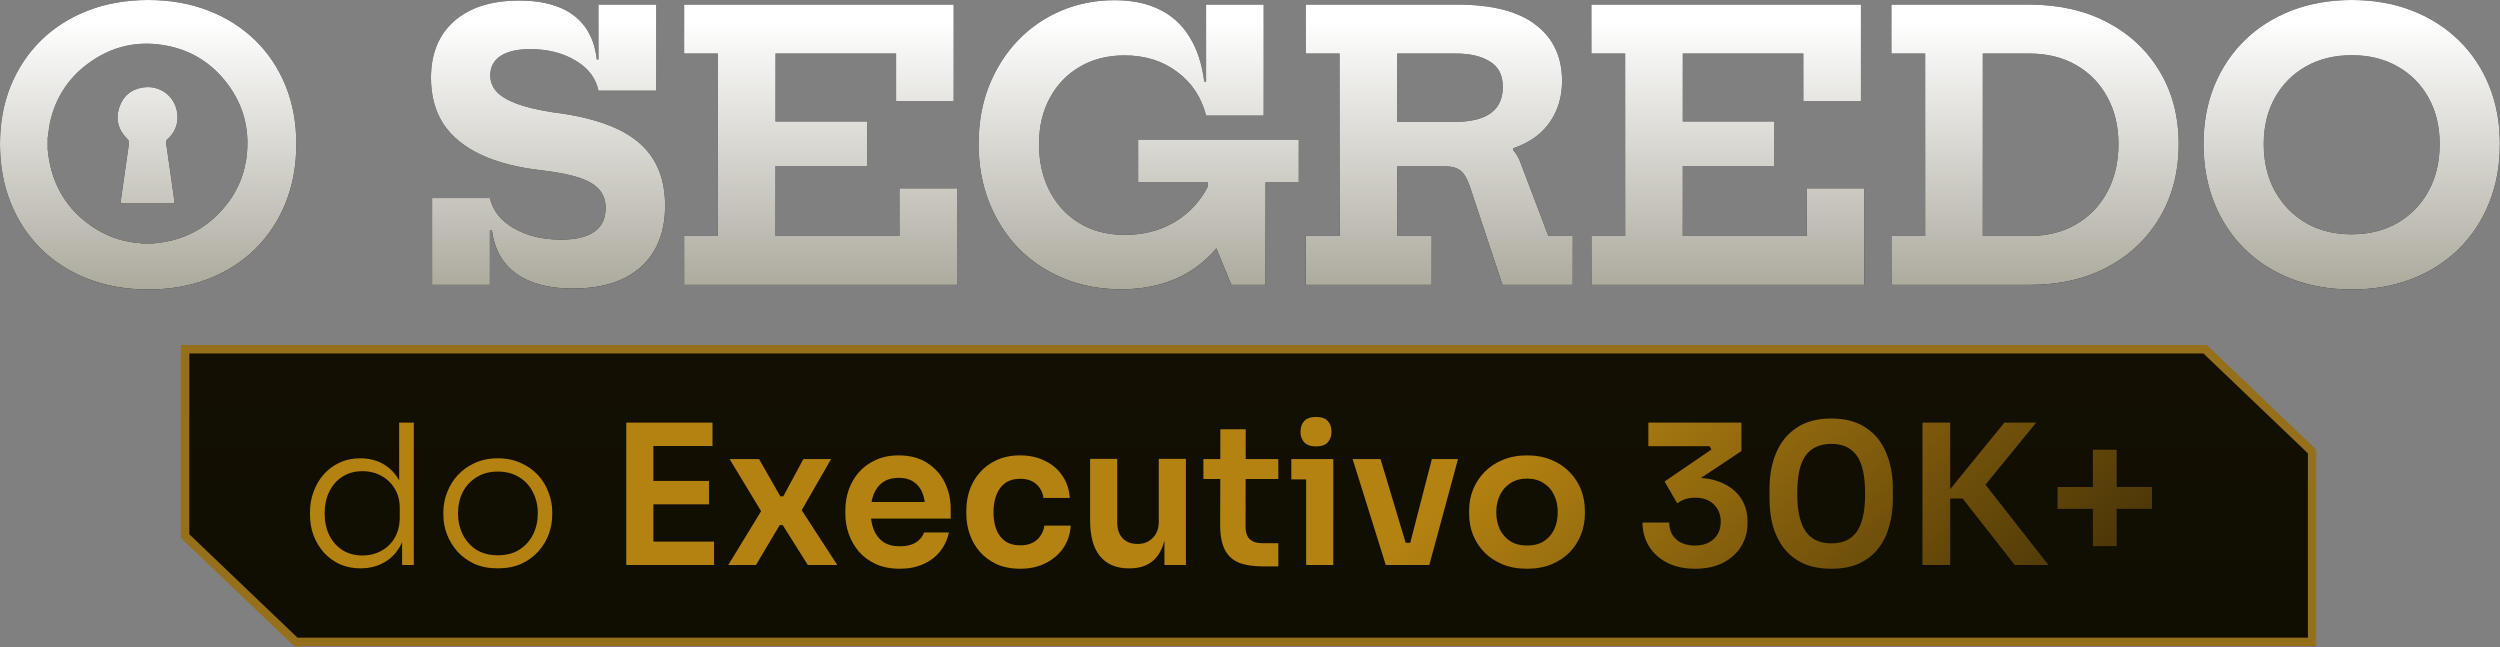<svg xmlns="http://www.w3.org/2000/svg" width="340" height="88" viewBox="0 0 340 88" fill="none"><rect x="0" y="0" width="340" height="88" fill="#808080" stroke="none"/><mask id="path-1-outside-1_398_4" maskUnits="userSpaceOnUse" x="24.171" y="46.492" width="291" height="42" fill="black"><rect fill="white" x="24.171" y="46.492" width="291" height="42"></rect><path fill-rule="evenodd" clip-rule="evenodd" d="M25.171 47.492H299.892L314.452 61.41V87.297H40.227L25.171 72.904V47.492Z"></path></mask><path fill-rule="evenodd" clip-rule="evenodd" d="M25.171 47.492H299.892L314.452 61.41V87.297H40.227L25.171 72.904V47.492Z" fill="#101010"></path><path fill-rule="evenodd" clip-rule="evenodd" d="M25.171 47.492H299.892L314.452 61.41V87.297H40.227L25.171 72.904V47.492Z" fill="url(#paint0_linear_398_4)"></path><path d="M299.892 47.492L300.29 47.077L300.123 46.917H299.892V47.492ZM25.171 47.492V46.917H24.596V47.492H25.171ZM314.452 61.41H315.027V61.165L314.849 60.995L314.452 61.41ZM314.452 87.297V87.872H315.027V87.297H314.452ZM40.227 87.297L39.83 87.713L39.997 87.872H40.227V87.297ZM25.171 72.904H24.596V73.15L24.774 73.32L25.171 72.904ZM299.892 46.917H25.171V48.067H299.892V46.917ZM314.849 60.995L300.29 47.077L299.495 47.908L314.054 61.826L314.849 60.995ZM315.027 87.297V61.41H313.877V87.297H315.027ZM40.227 87.872H314.452V86.722H40.227V87.872ZM24.774 73.32L39.83 87.713L40.625 86.882L25.569 72.489L24.774 73.32ZM24.596 47.492V72.904H25.747V47.492H24.596Z" fill="#956F1A" mask="url(#path-1-outside-1_398_4)"></path><path d="M49.032 77.295C48.006 77.295 47.068 77.11 46.219 76.738C45.388 76.349 44.663 75.818 44.044 75.146C43.442 74.456 42.973 73.678 42.637 72.811C42.319 71.927 42.16 70.989 42.16 69.998V69.627C42.16 68.671 42.319 67.76 42.637 66.894C42.956 66.009 43.407 65.231 43.99 64.559C44.592 63.869 45.308 63.329 46.14 62.94C46.989 62.533 47.935 62.33 48.979 62.33C50.164 62.33 51.208 62.586 52.11 63.099C53.012 63.612 53.737 64.355 54.286 65.328C54.834 66.283 55.126 67.46 55.161 68.857L54.286 67.212V57.474H56.276V76.844H54.684V70.609H55.321C55.285 72.077 54.976 73.315 54.392 74.323C53.826 75.314 53.074 76.057 52.137 76.552C51.217 77.048 50.182 77.295 49.032 77.295ZM49.297 75.544C50.253 75.544 51.111 75.332 51.871 74.907C52.65 74.483 53.26 73.881 53.702 73.103C54.144 72.307 54.365 71.396 54.365 70.37V69.096C54.365 68.106 54.144 67.239 53.702 66.496C53.26 65.735 52.65 65.142 51.871 64.718C51.111 64.293 50.244 64.081 49.271 64.081C48.227 64.081 47.316 64.338 46.538 64.851C45.777 65.346 45.184 66.027 44.76 66.894C44.353 67.76 44.15 68.734 44.15 69.812C44.15 70.927 44.362 71.918 44.786 72.784C45.211 73.651 45.812 74.332 46.591 74.828C47.369 75.305 48.271 75.544 49.297 75.544ZM67.702 77.295C66.499 77.295 65.437 77.092 64.517 76.685C63.615 76.26 62.846 75.703 62.209 75.013C61.59 74.306 61.112 73.519 60.776 72.652C60.458 71.785 60.298 70.9 60.298 69.998V69.627C60.298 68.725 60.467 67.84 60.803 66.973C61.139 66.089 61.625 65.302 62.262 64.612C62.899 63.922 63.668 63.373 64.57 62.967C65.49 62.542 66.534 62.33 67.702 62.33C68.887 62.33 69.93 62.542 70.833 62.967C71.753 63.373 72.531 63.922 73.168 64.612C73.805 65.302 74.282 66.089 74.601 66.973C74.937 67.84 75.105 68.725 75.105 69.627V69.998C75.105 70.9 74.946 71.785 74.627 72.652C74.309 73.519 73.831 74.306 73.194 75.013C72.575 75.703 71.806 76.26 70.886 76.685C69.966 77.092 68.904 77.295 67.702 77.295ZM67.702 75.517C68.869 75.517 69.851 75.261 70.647 74.748C71.461 74.217 72.08 73.527 72.504 72.678C72.929 71.811 73.141 70.856 73.141 69.812C73.141 68.751 72.92 67.796 72.478 66.947C72.053 66.08 71.434 65.399 70.62 64.904C69.807 64.391 68.834 64.134 67.702 64.134C66.587 64.134 65.623 64.391 64.809 64.904C63.996 65.399 63.368 66.08 62.925 66.947C62.501 67.796 62.289 68.751 62.289 69.812C62.289 70.856 62.501 71.811 62.925 72.678C63.35 73.527 63.96 74.217 64.756 74.748C65.57 75.261 66.552 75.517 67.702 75.517ZM85.171 76.844V57.474H88.859V76.844H85.171ZM88.328 76.844V73.66H97.111V76.844H88.328ZM88.328 68.592V65.408H96.421V68.592H88.328ZM88.328 60.658V57.474H96.899V60.658H88.328ZM99.04 76.844L103.737 69.149L103.657 69.76L99.226 62.436H103.233L106.125 67.504H106.523L109.256 62.436H113.024L108.832 69.733L108.911 69.202L113.873 76.844H109.866L106.443 71.405H106.045L102.808 76.844H99.04ZM122.37 77.348C121.132 77.348 120.044 77.136 119.106 76.712C118.186 76.287 117.417 75.721 116.798 75.013C116.196 74.288 115.736 73.483 115.418 72.599C115.117 71.714 114.967 70.812 114.967 69.892V69.388C114.967 68.433 115.117 67.513 115.418 66.628C115.736 65.726 116.196 64.93 116.798 64.24C117.417 63.533 118.178 62.975 119.08 62.569C119.982 62.144 121.026 61.932 122.211 61.932C123.768 61.932 125.068 62.277 126.111 62.967C127.173 63.639 127.969 64.532 128.5 65.647C129.03 66.743 129.296 67.929 129.296 69.202V70.529H116.532V68.273H126.987L125.846 69.388C125.846 68.468 125.713 67.681 125.448 67.026C125.183 66.372 124.776 65.868 124.227 65.514C123.697 65.16 123.025 64.983 122.211 64.983C121.397 64.983 120.707 65.169 120.141 65.54C119.575 65.912 119.142 66.451 118.841 67.159C118.558 67.849 118.416 68.68 118.416 69.653C118.416 70.555 118.558 71.36 118.841 72.068C119.124 72.758 119.557 73.306 120.141 73.713C120.725 74.102 121.468 74.297 122.37 74.297C123.272 74.297 124.006 74.12 124.572 73.766C125.138 73.395 125.501 72.944 125.66 72.413H129.057C128.844 73.403 128.438 74.27 127.836 75.013C127.235 75.756 126.465 76.331 125.528 76.738C124.608 77.145 123.555 77.348 122.37 77.348ZM138.772 77.348C137.516 77.348 136.428 77.136 135.508 76.712C134.606 76.287 133.845 75.721 133.226 75.013C132.624 74.306 132.173 73.51 131.873 72.625C131.572 71.741 131.421 70.838 131.421 69.919V69.415C131.421 68.442 131.572 67.513 131.873 66.628C132.191 65.726 132.66 64.93 133.279 64.24C133.898 63.533 134.659 62.975 135.561 62.569C136.481 62.144 137.542 61.932 138.745 61.932C140.001 61.932 141.124 62.179 142.115 62.675C143.106 63.152 143.893 63.825 144.476 64.691C145.078 65.558 145.414 66.567 145.485 67.716H141.903C141.814 66.973 141.496 66.354 140.947 65.859C140.417 65.364 139.683 65.116 138.745 65.116C137.931 65.116 137.25 65.311 136.702 65.7C136.171 66.089 135.773 66.628 135.508 67.318C135.242 67.99 135.11 68.769 135.11 69.653C135.11 70.502 135.234 71.272 135.481 71.962C135.747 72.652 136.145 73.191 136.675 73.58C137.224 73.97 137.922 74.164 138.772 74.164C139.408 74.164 139.957 74.049 140.417 73.819C140.877 73.589 141.239 73.271 141.505 72.864C141.788 72.457 141.965 71.997 142.035 71.484H145.617C145.547 72.652 145.202 73.678 144.583 74.562C143.981 75.429 143.176 76.11 142.168 76.605C141.177 77.101 140.045 77.348 138.772 77.348ZM153.481 77.295C151.818 77.295 150.527 76.747 149.607 75.65C148.705 74.553 148.254 72.926 148.254 70.768V62.409H151.942V71.086C151.942 71.971 152.19 72.678 152.685 73.209C153.18 73.722 153.853 73.978 154.702 73.978C155.551 73.978 156.241 73.704 156.771 73.156C157.32 72.608 157.594 71.865 157.594 70.927V62.409H161.282V76.844H158.363V70.715H158.655C158.655 72.165 158.47 73.377 158.098 74.35C157.727 75.323 157.169 76.057 156.426 76.552C155.683 77.048 154.755 77.295 153.64 77.295H153.481ZM171.781 77.03C170.455 77.03 169.358 76.862 168.491 76.526C167.642 76.172 167.005 75.588 166.58 74.775C166.156 73.943 165.944 72.829 165.944 71.431L165.97 58.376H169.42L169.393 71.67C169.393 72.377 169.579 72.926 169.95 73.315C170.34 73.687 170.888 73.872 171.596 73.872H173.851V77.03H171.781ZM163.662 65.142V62.436H173.851V65.142H163.662ZM177.636 76.844V62.436H181.325V76.844H177.636ZM175.62 65.195V62.436H181.325V65.195H175.62ZM178.99 60.711C178.264 60.711 177.725 60.525 177.371 60.154C177.035 59.765 176.867 59.287 176.867 58.721C176.867 58.12 177.035 57.633 177.371 57.262C177.725 56.89 178.264 56.704 178.99 56.704C179.715 56.704 180.246 56.89 180.582 57.262C180.918 57.633 181.086 58.12 181.086 58.721C181.086 59.287 180.918 59.765 180.582 60.154C180.246 60.525 179.715 60.711 178.99 60.711ZM188.468 76.844L183.957 62.436H187.751L192.077 76.844H188.468ZM189.556 76.844V73.819H193.456V76.844H189.556ZM191.015 76.844L194.73 62.436H198.286L194.385 76.844H191.015ZM207.686 77.348C206.412 77.348 205.289 77.145 204.316 76.738C203.343 76.331 202.521 75.783 201.848 75.093C201.176 74.385 200.663 73.589 200.309 72.705C199.973 71.82 199.805 70.9 199.805 69.945V69.388C199.805 68.397 199.982 67.46 200.336 66.575C200.707 65.673 201.229 64.877 201.901 64.187C202.591 63.48 203.423 62.931 204.396 62.542C205.369 62.135 206.465 61.932 207.686 61.932C208.907 61.932 210.003 62.135 210.976 62.542C211.949 62.931 212.772 63.48 213.444 64.187C214.134 64.877 214.656 65.673 215.01 66.575C215.363 67.46 215.54 68.397 215.54 69.388V69.945C215.54 70.9 215.363 71.82 215.01 72.705C214.673 73.589 214.169 74.385 213.497 75.093C212.825 75.783 212.002 76.331 211.029 76.738C210.056 77.145 208.942 77.348 207.686 77.348ZM207.686 74.191C208.588 74.191 209.349 73.996 209.968 73.607C210.587 73.2 211.056 72.661 211.374 71.988C211.693 71.299 211.852 70.52 211.852 69.653C211.852 68.769 211.684 67.99 211.348 67.318C211.029 66.628 210.552 66.089 209.915 65.7C209.296 65.293 208.553 65.089 207.686 65.089C206.819 65.089 206.067 65.293 205.431 65.7C204.811 66.089 204.334 66.628 203.998 67.318C203.662 67.99 203.493 68.769 203.493 69.653C203.493 70.52 203.653 71.299 203.971 71.988C204.307 72.661 204.785 73.2 205.404 73.607C206.023 73.996 206.784 74.191 207.686 74.191ZM230.52 77.348C229.034 77.348 227.751 77.065 226.672 76.499C225.611 75.933 224.797 75.181 224.231 74.244C223.665 73.289 223.382 72.227 223.382 71.06H227.017C227.017 71.997 227.327 72.758 227.946 73.342C228.583 73.908 229.441 74.191 230.52 74.191C231.245 74.191 231.864 74.058 232.377 73.793C232.908 73.51 233.315 73.129 233.598 72.652C233.881 72.156 234.022 71.59 234.022 70.954C234.022 69.998 233.713 69.22 233.094 68.618C232.475 67.999 231.625 67.69 230.546 67.69C230.016 67.69 229.547 67.76 229.14 67.902C228.751 68.044 228.406 68.229 228.105 68.459L226.38 65.487L232.749 61.136L232.51 60.685H224.178V57.474H236.835V61.348L230.281 65.7L228.238 65.328C228.574 65.222 228.937 65.142 229.326 65.089C229.715 65.019 230.139 64.983 230.599 64.983C232.068 64.983 233.324 65.24 234.367 65.753C235.429 66.248 236.242 66.938 236.809 67.822C237.375 68.707 237.658 69.724 237.658 70.874V71.219C237.658 72.333 237.375 73.359 236.809 74.297C236.242 75.217 235.429 75.96 234.367 76.526C233.306 77.074 232.023 77.348 230.52 77.348ZM249.067 77.348C247.546 77.348 246.254 77.101 245.193 76.605C244.131 76.092 243.265 75.403 242.592 74.536C241.92 73.651 241.425 72.643 241.107 71.511C240.806 70.361 240.655 69.158 240.655 67.902V66.416C240.655 64.629 240.956 63.02 241.558 61.587C242.159 60.154 243.079 59.022 244.317 58.19C245.555 57.341 247.139 56.917 249.067 56.917C250.977 56.917 252.552 57.341 253.79 58.19C255.028 59.022 255.939 60.154 256.523 61.587C257.125 63.02 257.425 64.629 257.425 66.416V67.902C257.425 69.158 257.266 70.361 256.948 71.511C256.647 72.643 256.161 73.651 255.488 74.536C254.834 75.403 253.976 76.092 252.914 76.605C251.853 77.101 250.571 77.348 249.067 77.348ZM249.067 73.899C250.641 73.899 251.8 73.359 252.543 72.28C253.286 71.183 253.657 69.485 253.657 67.186C253.657 64.744 253.277 63.002 252.516 61.958C251.756 60.897 250.606 60.366 249.067 60.366C247.51 60.366 246.343 60.897 245.564 61.958C244.804 63.002 244.423 64.727 244.423 67.132C244.423 69.45 244.804 71.157 245.564 72.254C246.325 73.35 247.493 73.899 249.067 73.899ZM274.006 76.844L266.921 67.796H264.188L272.599 57.474H276.925L269.336 66.761L269.23 64.904L278.596 76.844H274.006ZM261.455 76.844V57.474H265.223V76.844H261.455ZM284.634 74.27V61.162H287.871V74.27H284.634ZM279.831 69.202V66.23H292.674V69.202H279.831Z" fill="url(#paint1_linear_398_4)"></path><path fill-rule="evenodd" clip-rule="evenodd" d="M20.162 39.37C17.183 39.37 14.454 38.893 11.977 37.939C9.516 36.985 7.39 35.629 5.599 33.871C3.808 32.097 2.427 30.005 1.456 27.594C0.485 25.167 0 22.497 0 19.585C0 16.706 0.485 14.069 1.456 11.675C2.444 9.282 3.825 7.215 5.599 5.474C7.39 3.733 9.516 2.385 11.977 1.431C14.454 0.477 17.183 0 20.162 0C23.142 0 25.862 0.477 28.322 1.431C30.783 2.385 32.909 3.733 34.7 5.474C36.491 7.215 37.872 9.282 38.843 11.675C39.814 14.069 40.299 16.706 40.299 19.585C40.299 22.497 39.814 25.167 38.843 27.594C37.872 30.005 36.491 32.097 34.7 33.871C32.909 35.629 30.783 36.985 28.322 37.939C25.862 38.893 23.142 39.37 20.162 39.37ZM77.898 39.245C74.667 39.245 72.115 38.575 70.24 37.236C68.365 35.897 67.252 33.93 66.9 31.335H66.624V38.742H58.765V26.941H66.624C67.026 28.666 68.122 30.038 69.913 31.059C71.704 32.08 73.83 32.591 76.291 32.591C78.299 32.591 79.814 32.231 80.835 31.511C81.857 30.791 82.367 29.712 82.367 28.272C82.367 27.301 82.091 26.489 81.538 25.837C80.986 25.167 80.099 24.623 78.877 24.204C77.655 23.786 76.023 23.451 73.981 23.2C70.549 22.832 67.695 22.112 65.419 21.041C63.142 19.97 61.435 18.572 60.297 16.848C59.175 15.107 58.614 13.023 58.614 10.596C58.614 7.315 59.661 4.745 61.753 2.887C63.862 1.013 66.825 0.075 70.641 0.075C72.734 0.075 74.525 0.377 76.015 0.979C77.504 1.565 78.684 2.452 79.555 3.641C80.425 4.829 80.961 6.311 81.162 8.085H81.388V0.628H89.247V12.328H81.388C81.036 10.621 79.999 9.257 78.274 8.236C76.55 7.198 74.491 6.679 72.098 6.679C70.374 6.679 69.034 6.989 68.08 7.608C67.143 8.227 66.674 9.114 66.674 10.269C66.674 11.073 66.951 11.793 67.503 12.429C68.072 13.065 68.976 13.617 70.215 14.086C71.453 14.555 73.094 14.948 75.136 15.266C78.684 15.701 81.58 16.438 83.823 17.476C86.083 18.513 87.749 19.894 88.82 21.618C89.908 23.343 90.452 25.452 90.452 27.946C90.452 31.528 89.364 34.306 87.188 36.282C85.012 38.257 81.915 39.245 77.898 39.245ZM117.926 16.521V22.573H105.472V32.089H122.32V25.611H130.154V38.742H93.043V32.089H97.638V7.281H93.043V0.628H129.702V13.759H121.868V7.281H105.472V16.521H117.926ZM152.478 39.345C149.666 39.345 147.071 38.859 144.695 37.889C142.334 36.918 140.284 35.554 138.543 33.796C136.819 32.022 135.48 29.929 134.526 27.519C133.571 25.108 133.094 22.464 133.094 19.585C133.094 16.706 133.563 14.078 134.5 11.7C135.455 9.307 136.769 7.24 138.443 5.499C140.116 3.758 142.075 2.41 144.318 1.456C146.578 0.502 148.996 0.025 151.574 0.025C153.968 0.025 156.018 0.452 157.726 1.306C159.433 2.143 160.789 3.39 161.793 5.047C162.814 6.687 163.476 8.704 163.777 11.098H164.028V0.628H171.862V15.718H164.028C163.392 13.224 162.078 11.24 160.086 9.767C158.111 8.277 155.726 7.533 152.93 7.533C150.637 7.533 148.62 8.043 146.879 9.064C145.138 10.069 143.774 11.483 142.786 13.307C141.799 15.115 141.305 17.208 141.305 19.585C141.305 21.392 141.581 23.058 142.133 24.581C142.703 26.088 143.498 27.393 144.519 28.498C145.557 29.603 146.787 30.457 148.21 31.059C149.649 31.645 151.248 31.938 153.005 31.938C154.997 31.938 156.814 31.578 158.454 30.858C160.111 30.122 161.509 29.092 162.647 27.77C163.293 27.03 163.837 26.22 164.279 25.338V24.807H154.788V18.982H176.632V24.807H172.113V38.742H167.468L165.421 33.779C164.092 35.367 162.506 36.628 160.663 37.562C158.287 38.751 155.558 39.345 152.478 39.345ZM190.017 22.623H193.607H196.495C197.449 22.623 198.16 22.815 198.629 23.2C199.114 23.585 199.533 24.288 199.884 25.309L204.329 38.742H213.895V32.089H210.581L206.714 21.945C206.506 21.396 206.196 20.88 205.785 20.395V20.162C207.191 19.693 208.388 19.032 209.375 18.178C210.363 17.308 211.116 16.27 211.635 15.065C212.171 13.86 212.439 12.504 212.439 10.998C212.439 7.733 211.242 5.189 208.848 3.365C206.471 1.54 202.923 0.628 198.202 0.628H194.637H191.423H177.588V7.281H182.183V32.089H177.588V38.742H194.712V32.089H190.017V22.623ZM191.423 7.281H194.637H198.001C199.926 7.281 201.466 7.641 202.621 8.361C203.793 9.064 204.379 10.211 204.379 11.801C204.379 12.872 204.136 13.759 203.651 14.463C203.165 15.165 202.437 15.693 201.466 16.044C200.512 16.396 199.34 16.572 197.951 16.572H190.017V7.281H191.423ZM241.31 16.521V22.573H228.857V32.089H245.704V25.611H253.538V38.742H216.428V32.089H221.023V7.281H216.428V0.628H253.086V13.759H245.252V7.281H228.857V16.521H241.31ZM274.579 32.089H275.985C278.412 32.089 280.53 31.561 282.337 30.507C284.162 29.452 285.576 27.988 286.581 26.113C287.602 24.221 288.112 22.045 288.112 19.585C288.112 17.157 287.602 15.023 286.581 13.182C285.576 11.324 284.162 9.876 282.337 8.838C280.53 7.8 278.412 7.281 275.985 7.281H274.579H272.846H269.658V32.089H272.846H274.579ZM276.085 0.628H274.579H272.846H257.229V7.281H261.824V32.089H257.229V38.742H272.846H274.579H276.085C280.103 38.742 283.626 37.931 286.656 36.307C289.686 34.683 292.046 32.432 293.737 29.553C295.444 26.674 296.298 23.351 296.298 19.585C296.298 15.868 295.444 12.588 293.737 9.742C292.046 6.896 289.686 4.67 286.656 3.063C283.626 1.456 280.103 0.644 276.085 0.628ZM319.845 39.37C316.866 39.37 314.137 38.893 311.66 37.939C309.199 36.985 307.073 35.629 305.282 33.871C303.491 32.097 302.11 30.005 301.139 27.594C300.169 25.167 299.683 22.497 299.683 19.585C299.683 16.706 300.169 14.069 301.139 11.675C302.127 9.282 303.508 7.215 305.282 5.474C307.073 3.733 309.199 2.385 311.66 1.431C314.137 0.477 316.866 0 319.845 0C322.825 0 325.545 0.477 328.005 1.431C330.466 2.385 332.592 3.733 334.383 5.474C336.174 7.215 337.555 9.282 338.526 11.675C339.497 14.069 339.982 16.706 339.982 19.585C339.982 22.497 339.497 25.167 338.526 27.594C337.555 30.005 336.174 32.097 334.383 33.871C332.592 35.629 330.466 36.985 328.005 37.939C325.545 38.893 322.825 39.37 319.845 39.37ZM319.82 31.863C322.197 31.863 324.281 31.344 326.072 30.306C327.88 29.251 329.286 27.803 330.29 25.962C331.295 24.121 331.797 21.995 331.797 19.585C331.797 17.208 331.295 15.115 330.29 13.307C329.286 11.483 327.88 10.06 326.072 9.039C324.281 8.018 322.205 7.507 319.845 7.507C317.485 7.507 315.401 8.018 313.593 9.039C311.802 10.06 310.396 11.483 309.375 13.307C308.371 15.115 307.868 17.208 307.868 19.585C307.868 21.995 308.371 24.121 309.375 25.962C310.396 27.803 311.802 29.251 313.593 30.306C315.384 31.344 317.46 31.863 319.82 31.863ZM6.483 18.732V20.323C6.505 20.484 6.524 20.645 6.544 20.806C6.587 21.16 6.629 21.514 6.695 21.864C7.455 25.933 9.621 29.041 13.141 31.198C14.955 32.31 16.943 32.918 19.069 33.068C19.115 33.071 19.162 33.083 19.208 33.095C19.23 33.101 19.252 33.106 19.273 33.111H20.866C21.029 33.089 21.194 33.069 21.358 33.048C21.71 33.005 22.062 32.962 22.41 32.9C25.544 32.342 28.165 30.86 30.269 28.48C32.188 26.309 33.307 23.767 33.583 20.886C33.925 17.332 33.017 14.102 30.835 11.266C28.814 8.639 26.172 6.937 22.922 6.259C18.863 5.412 15.139 6.243 11.834 8.747C9.176 10.76 7.5 13.434 6.791 16.696C6.706 17.086 6.656 17.484 6.607 17.882C6.583 18.072 6.559 18.261 6.532 18.45C6.523 18.514 6.511 18.579 6.499 18.643C6.494 18.673 6.488 18.702 6.483 18.732ZM23.736 27.538C23.74 27.578 23.744 27.62 23.749 27.664V27.665H16.389C16.402 27.56 16.416 27.456 16.429 27.352C16.463 27.089 16.496 26.83 16.533 26.57C16.601 26.085 16.67 25.6 16.738 25.115C16.998 23.265 17.259 21.415 17.535 19.567C17.583 19.246 17.497 19.071 17.272 18.849C16.096 17.686 15.696 16.276 16.193 14.697C16.692 13.11 17.814 12.136 19.466 11.891C21.925 11.527 24.049 13.308 24.137 15.791C24.182 17.04 23.71 18.106 22.769 18.941C22.603 19.088 22.556 19.218 22.589 19.438C22.829 21.08 23.062 22.723 23.294 24.366C23.368 24.892 23.443 25.418 23.517 25.944C23.53 26.032 23.543 26.121 23.555 26.209C23.608 26.575 23.66 26.942 23.711 27.308C23.721 27.383 23.728 27.457 23.736 27.538Z" fill="black"></path><path fill-rule="evenodd" clip-rule="evenodd" d="M20.162 39.37C17.183 39.37 14.454 38.893 11.977 37.939C9.516 36.985 7.39 35.629 5.599 33.871C3.808 32.097 2.427 30.005 1.456 27.594C0.485 25.167 0 22.497 0 19.585C0 16.706 0.485 14.069 1.456 11.675C2.444 9.282 3.825 7.215 5.599 5.474C7.39 3.733 9.516 2.385 11.977 1.431C14.454 0.477 17.183 0 20.162 0C23.142 0 25.862 0.477 28.322 1.431C30.783 2.385 32.909 3.733 34.7 5.474C36.491 7.215 37.872 9.282 38.843 11.675C39.814 14.069 40.299 16.706 40.299 19.585C40.299 22.497 39.814 25.167 38.843 27.594C37.872 30.005 36.491 32.097 34.7 33.871C32.909 35.629 30.783 36.985 28.322 37.939C25.862 38.893 23.142 39.37 20.162 39.37ZM77.898 39.245C74.667 39.245 72.115 38.575 70.24 37.236C68.365 35.897 67.252 33.93 66.9 31.335H66.624V38.742H58.765V26.941H66.624C67.026 28.666 68.122 30.038 69.913 31.059C71.704 32.08 73.83 32.591 76.291 32.591C78.299 32.591 79.814 32.231 80.835 31.511C81.857 30.791 82.367 29.712 82.367 28.272C82.367 27.301 82.091 26.489 81.538 25.837C80.986 25.167 80.099 24.623 78.877 24.204C77.655 23.786 76.023 23.451 73.981 23.2C70.549 22.832 67.695 22.112 65.419 21.041C63.142 19.97 61.435 18.572 60.297 16.848C59.175 15.107 58.614 13.023 58.614 10.596C58.614 7.315 59.661 4.745 61.753 2.887C63.862 1.013 66.825 0.075 70.641 0.075C72.734 0.075 74.525 0.377 76.015 0.979C77.504 1.565 78.684 2.452 79.555 3.641C80.425 4.829 80.961 6.311 81.162 8.085H81.388V0.628H89.247V12.328H81.388C81.036 10.621 79.999 9.257 78.274 8.236C76.55 7.198 74.491 6.679 72.098 6.679C70.374 6.679 69.034 6.989 68.08 7.608C67.143 8.227 66.674 9.114 66.674 10.269C66.674 11.073 66.951 11.793 67.503 12.429C68.072 13.065 68.976 13.617 70.215 14.086C71.453 14.555 73.094 14.948 75.136 15.266C78.684 15.701 81.58 16.438 83.823 17.476C86.083 18.513 87.749 19.894 88.82 21.618C89.908 23.343 90.452 25.452 90.452 27.946C90.452 31.528 89.364 34.306 87.188 36.282C85.012 38.257 81.915 39.245 77.898 39.245ZM117.926 16.521V22.573H105.472V32.089H122.32V25.611H130.154V38.742H93.043V32.089H97.638V7.281H93.043V0.628H129.702V13.759H121.868V7.281H105.472V16.521H117.926ZM152.478 39.345C149.666 39.345 147.071 38.859 144.695 37.889C142.334 36.918 140.284 35.554 138.543 33.796C136.819 32.022 135.48 29.929 134.526 27.519C133.571 25.108 133.094 22.464 133.094 19.585C133.094 16.706 133.563 14.078 134.5 11.7C135.455 9.307 136.769 7.24 138.443 5.499C140.116 3.758 142.075 2.41 144.318 1.456C146.578 0.502 148.996 0.025 151.574 0.025C153.968 0.025 156.018 0.452 157.726 1.306C159.433 2.143 160.789 3.39 161.793 5.047C162.814 6.687 163.476 8.704 163.777 11.098H164.028V0.628H171.862V15.718H164.028C163.392 13.224 162.078 11.24 160.086 9.767C158.111 8.277 155.726 7.533 152.93 7.533C150.637 7.533 148.62 8.043 146.879 9.064C145.138 10.069 143.774 11.483 142.786 13.307C141.799 15.115 141.305 17.208 141.305 19.585C141.305 21.392 141.581 23.058 142.133 24.581C142.703 26.088 143.498 27.393 144.519 28.498C145.557 29.603 146.787 30.457 148.21 31.059C149.649 31.645 151.248 31.938 153.005 31.938C154.997 31.938 156.814 31.578 158.454 30.858C160.111 30.122 161.509 29.092 162.647 27.77C163.293 27.03 163.837 26.22 164.279 25.338V24.807H154.788V18.982H176.632V24.807H172.113V38.742H167.468L165.421 33.779C164.092 35.367 162.506 36.628 160.663 37.562C158.287 38.751 155.558 39.345 152.478 39.345ZM190.017 22.623H193.607H196.495C197.449 22.623 198.16 22.815 198.629 23.2C199.114 23.585 199.533 24.288 199.884 25.309L204.329 38.742H213.895V32.089H210.581L206.714 21.945C206.506 21.396 206.196 20.88 205.785 20.395V20.162C207.191 19.693 208.388 19.032 209.375 18.178C210.363 17.308 211.116 16.27 211.635 15.065C212.171 13.86 212.439 12.504 212.439 10.998C212.439 7.733 211.242 5.189 208.848 3.365C206.471 1.54 202.923 0.628 198.202 0.628H194.637H191.423H177.588V7.281H182.183V32.089H177.588V38.742H194.712V32.089H190.017V22.623ZM191.423 7.281H194.637H198.001C199.926 7.281 201.466 7.641 202.621 8.361C203.793 9.064 204.379 10.211 204.379 11.801C204.379 12.872 204.136 13.759 203.651 14.463C203.165 15.165 202.437 15.693 201.466 16.044C200.512 16.396 199.34 16.572 197.951 16.572H190.017V7.281H191.423ZM241.31 16.521V22.573H228.857V32.089H245.704V25.611H253.538V38.742H216.428V32.089H221.023V7.281H216.428V0.628H253.086V13.759H245.252V7.281H228.857V16.521H241.31ZM274.579 32.089H275.985C278.412 32.089 280.53 31.561 282.337 30.507C284.162 29.452 285.576 27.988 286.581 26.113C287.602 24.221 288.112 22.045 288.112 19.585C288.112 17.157 287.602 15.023 286.581 13.182C285.576 11.324 284.162 9.876 282.337 8.838C280.53 7.8 278.412 7.281 275.985 7.281H274.579H272.846H269.658V32.089H272.846H274.579ZM276.085 0.628H274.579H272.846H257.229V7.281H261.824V32.089H257.229V38.742H272.846H274.579H276.085C280.103 38.742 283.626 37.931 286.656 36.307C289.686 34.683 292.046 32.432 293.737 29.553C295.444 26.674 296.298 23.351 296.298 19.585C296.298 15.868 295.444 12.588 293.737 9.742C292.046 6.896 289.686 4.67 286.656 3.063C283.626 1.456 280.103 0.644 276.085 0.628ZM319.845 39.37C316.866 39.37 314.137 38.893 311.66 37.939C309.199 36.985 307.073 35.629 305.282 33.871C303.491 32.097 302.11 30.005 301.139 27.594C300.169 25.167 299.683 22.497 299.683 19.585C299.683 16.706 300.169 14.069 301.139 11.675C302.127 9.282 303.508 7.215 305.282 5.474C307.073 3.733 309.199 2.385 311.66 1.431C314.137 0.477 316.866 0 319.845 0C322.825 0 325.545 0.477 328.005 1.431C330.466 2.385 332.592 3.733 334.383 5.474C336.174 7.215 337.555 9.282 338.526 11.675C339.497 14.069 339.982 16.706 339.982 19.585C339.982 22.497 339.497 25.167 338.526 27.594C337.555 30.005 336.174 32.097 334.383 33.871C332.592 35.629 330.466 36.985 328.005 37.939C325.545 38.893 322.825 39.37 319.845 39.37ZM319.82 31.863C322.197 31.863 324.281 31.344 326.072 30.306C327.88 29.251 329.286 27.803 330.29 25.962C331.295 24.121 331.797 21.995 331.797 19.585C331.797 17.208 331.295 15.115 330.29 13.307C329.286 11.483 327.88 10.06 326.072 9.039C324.281 8.018 322.205 7.507 319.845 7.507C317.485 7.507 315.401 8.018 313.593 9.039C311.802 10.06 310.396 11.483 309.375 13.307C308.371 15.115 307.868 17.208 307.868 19.585C307.868 21.995 308.371 24.121 309.375 25.962C310.396 27.803 311.802 29.251 313.593 30.306C315.384 31.344 317.46 31.863 319.82 31.863ZM6.483 18.732V20.323C6.505 20.484 6.524 20.645 6.544 20.806C6.587 21.16 6.629 21.514 6.695 21.864C7.455 25.933 9.621 29.041 13.141 31.198C14.955 32.31 16.943 32.918 19.069 33.068C19.115 33.071 19.162 33.083 19.208 33.095C19.23 33.101 19.252 33.106 19.273 33.111H20.866C21.029 33.089 21.194 33.069 21.358 33.048C21.71 33.005 22.062 32.962 22.41 32.9C25.544 32.342 28.165 30.86 30.269 28.48C32.188 26.309 33.307 23.767 33.583 20.886C33.925 17.332 33.017 14.102 30.835 11.266C28.814 8.639 26.172 6.937 22.922 6.259C18.863 5.412 15.139 6.243 11.834 8.747C9.176 10.76 7.5 13.434 6.791 16.696C6.706 17.086 6.656 17.484 6.607 17.882C6.583 18.072 6.559 18.261 6.532 18.45C6.523 18.514 6.511 18.579 6.499 18.643C6.494 18.673 6.488 18.702 6.483 18.732ZM23.736 27.538C23.74 27.578 23.744 27.62 23.749 27.664V27.665H16.389C16.402 27.56 16.416 27.456 16.429 27.352C16.463 27.089 16.496 26.83 16.533 26.57C16.601 26.085 16.67 25.6 16.738 25.115C16.998 23.265 17.259 21.415 17.535 19.567C17.583 19.246 17.497 19.071 17.272 18.849C16.096 17.686 15.696 16.276 16.193 14.697C16.692 13.11 17.814 12.136 19.466 11.891C21.925 11.527 24.049 13.308 24.137 15.791C24.182 17.04 23.71 18.106 22.769 18.941C22.603 19.088 22.556 19.218 22.589 19.438C22.829 21.08 23.062 22.723 23.294 24.366C23.368 24.892 23.443 25.418 23.517 25.944C23.53 26.032 23.543 26.121 23.555 26.209C23.608 26.575 23.66 26.942 23.711 27.308C23.721 27.383 23.728 27.457 23.736 27.538Z" fill="url(#paint2_linear_398_4)"></path><defs><linearGradient id="paint0_linear_398_4" x1="169.812" y1="50.282" x2="169.812" y2="92.226" gradientUnits="userSpaceOnUse"><stop stop-color="#131003"></stop><stop offset="1" stop-color="#0F0D01"></stop></linearGradient><linearGradient id="paint1_linear_398_4" x1="149.557" y1="33.815" x2="228.333" y2="124.475" gradientUnits="userSpaceOnUse"><stop offset="0.474" stop-color="#B48211"></stop><stop offset="1" stop-color="#4E3807"></stop></linearGradient><linearGradient id="paint2_linear_398_4" x1="169.991" y1="2.76" x2="169.991" y2="44.245" gradientUnits="userSpaceOnUse"><stop stop-color="white"></stop><stop offset="1" stop-color="#A19E90"></stop></linearGradient></defs></svg>